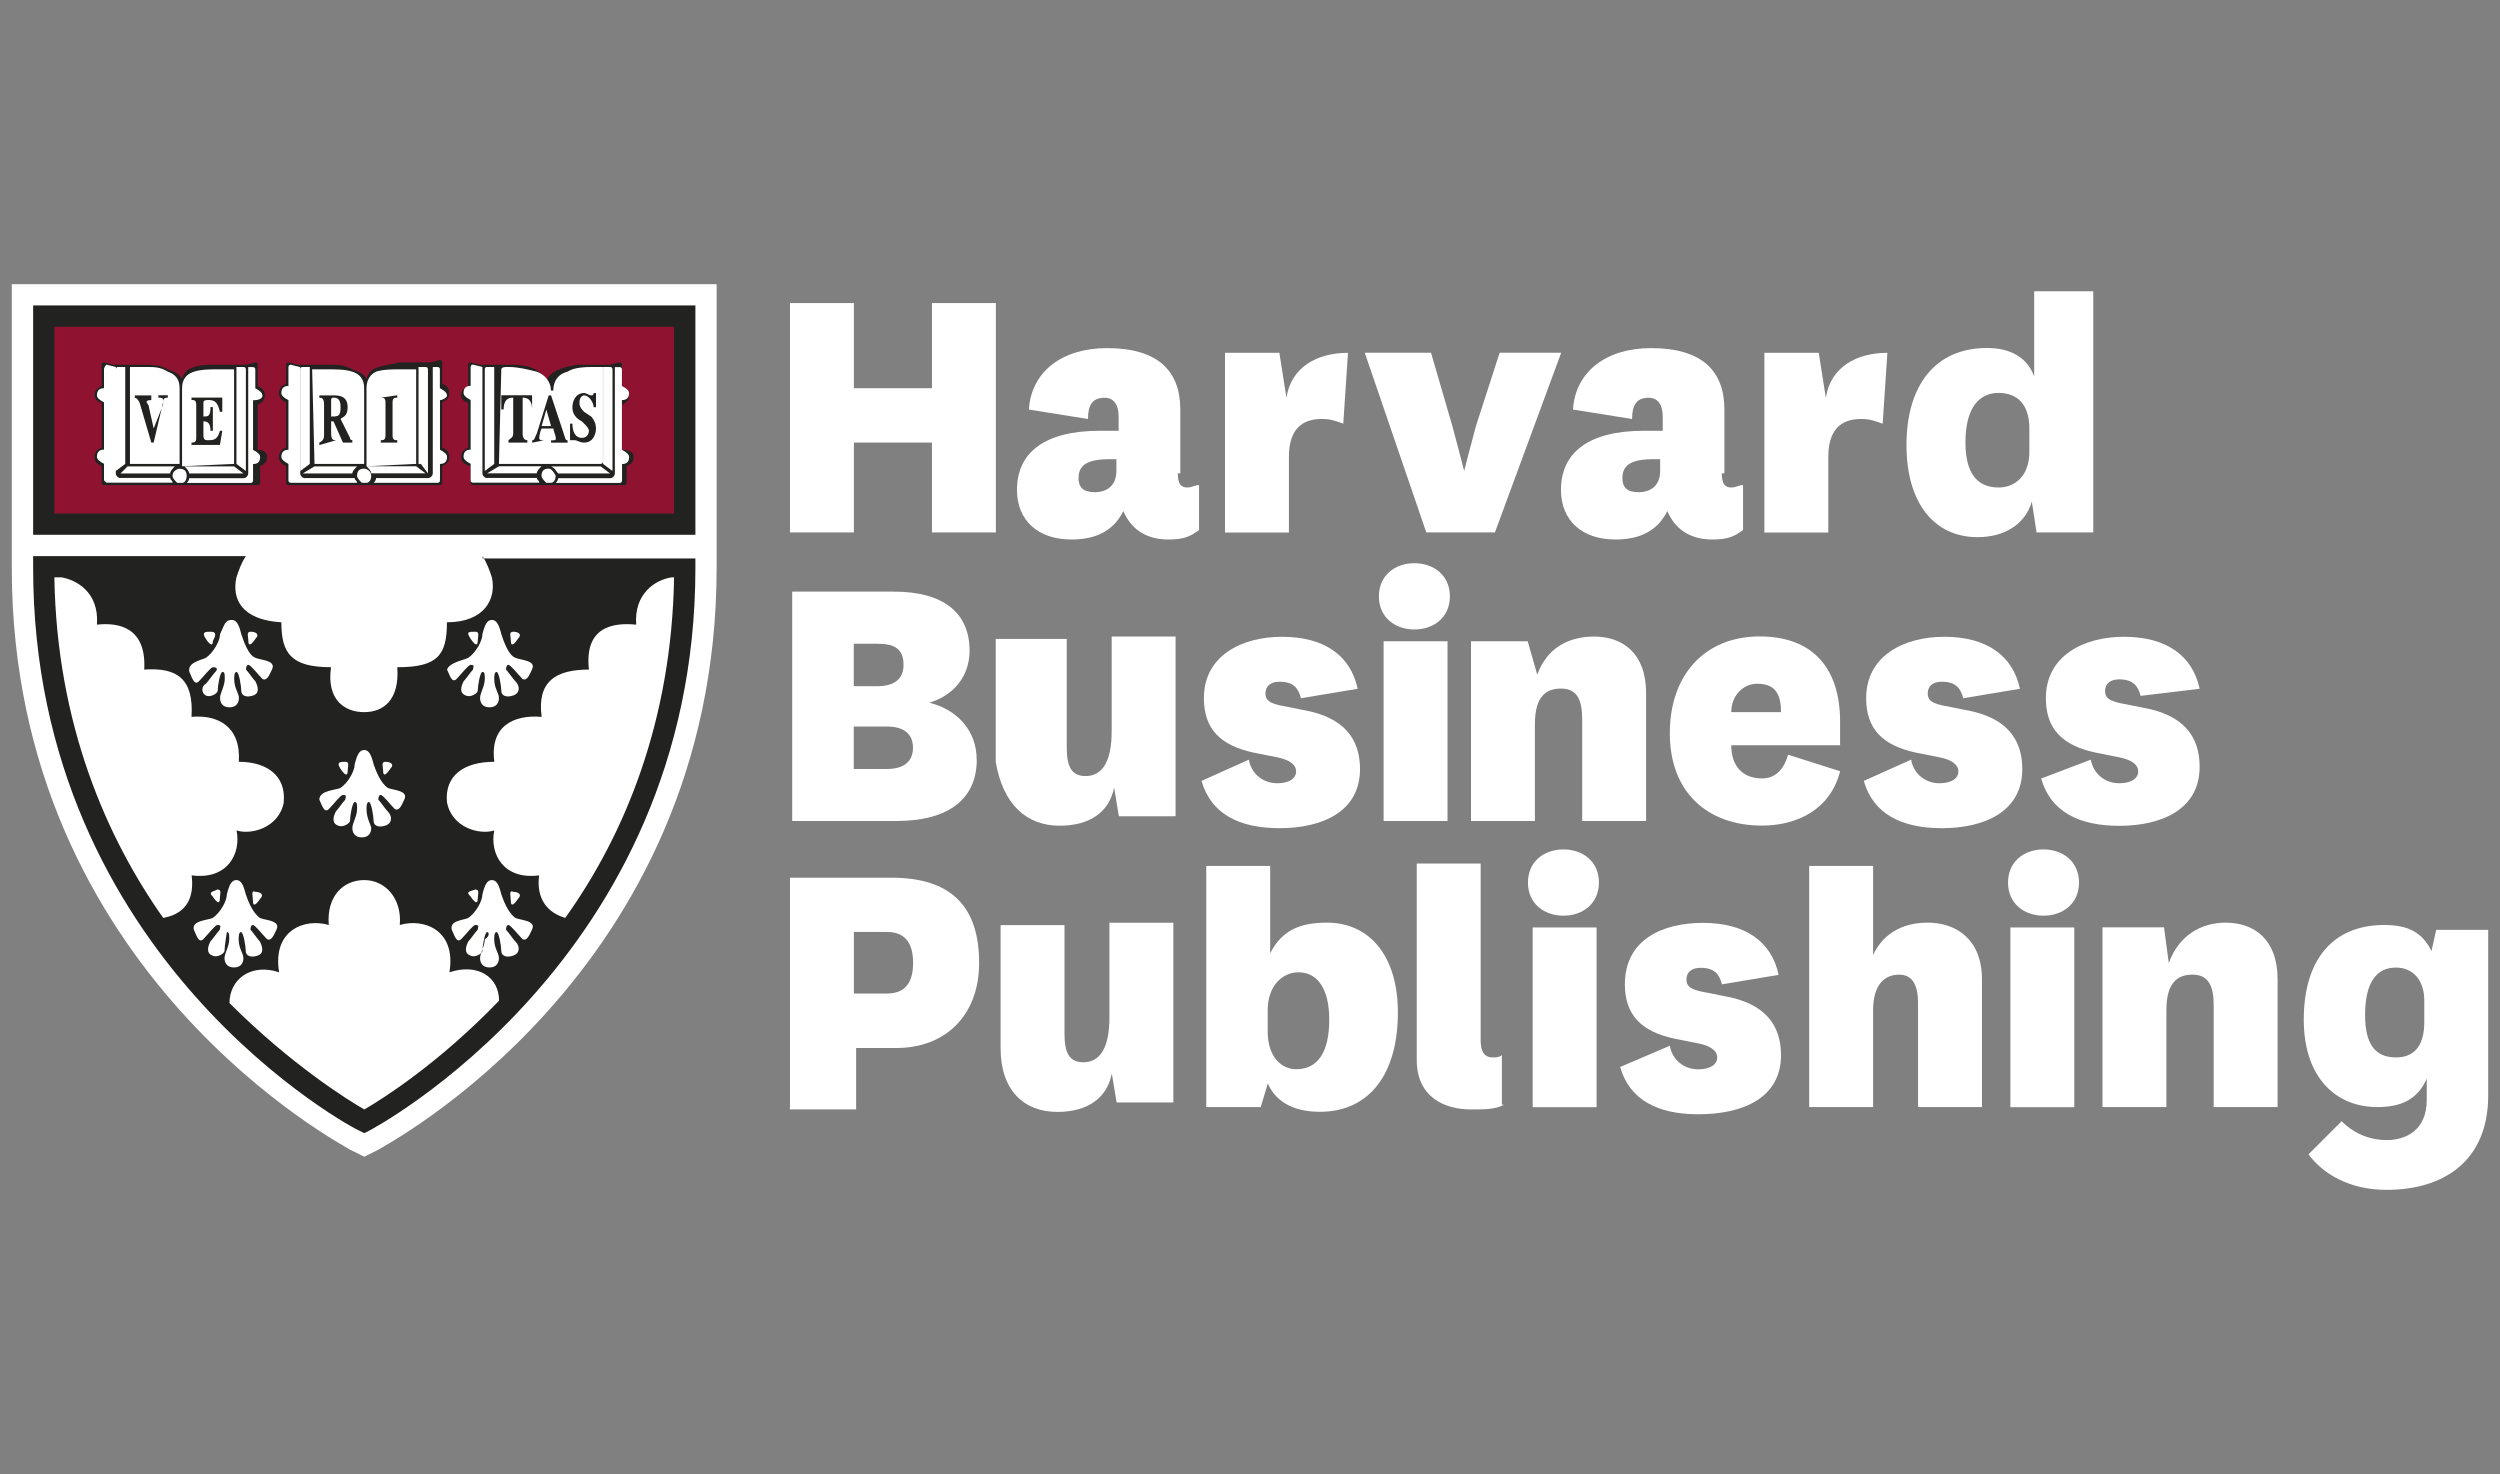 <svg id="harvard" xmlns="http://www.w3.org/2000/svg" viewBox="0 0 212 125"><rect x="0" y="0" width="212" height="125" fill="#808080" stroke="none"/><path fill="#fff" d="M30.08,97.69l-.4-.2c-.2-.2-28.68-14.84-28.68-49.33V24.1H60.77v24.06c0,34.49-28.48,49.13-28.68,49.33l-1.2,.6-.8-.4Z"/><path fill="#222221" d="M40.91,47.16c.4,.6,.6,1.2,.8,1.8,.4,1.8-.6,3.81-3.81,3.81,0,2.81-.8,3.81-4.21,3.81,.2,2.81-1.2,3.81-2.81,3.81s-3.21-1-2.81-3.81c-3.41,0-4.21-1.2-4.21-3.81-3.41-.2-4.21-2.01-3.81-3.81,.2-.6,.4-1.2,.8-1.8H2.81v1c0,33.29,27.48,47.73,27.68,47.73l.4,.2,.4-.2s27.68-14.44,27.68-47.73v-.8h-18.05v-.2Zm-22.87,30.68c.6-.4,1.2-1.4,1.2-2.01,.2-.8,.4-1.2,.8-1.2s.6,.4,.8,1.2c.2,.6,.6,1.6,1.2,2.01,.4,.2,1.81,.2,1.4,1-.2,.4-.4,1-.8,.8-.4-.4-1-1.2-1.2-1.2s-.2,.4-.2,.4c.2,.2,.6,.8,.8,1,.2,.4,.4,1-.2,1.2-.6,.2-1,0-1-.4s-.2-1.6-.4-1.6-.2,.4-.2,.6c0,.8,.4,1.2,.4,1.6s-.2,.8-.8,.8-.8-.4-.8-.8,.4-1,.4-1.6c0-.4,0-.6-.2-.6,0,0-.2,1.2-.2,1.6,0,.2-.6,.6-1,.4-.6-.2-.4-.8-.2-1.2,.2-.2,.6-.8,.8-1,0-.2,.2-.4-.2-.4-.2,0-.8,.8-1.2,1.2-.4,.4-.6-.4-.8-.8-.2-.8,1.2-.8,1.6-1Zm.4-2.41c.4,0,.2,.4,.2,.8s-.2,.4-.6-.2c-.4-.4,0-.4,.4-.6Zm3.21,.2c.4,0,.8,.2,.4,.6-.4,.6-.6,.6-.6,.2s-.2-1,.2-.8Zm19.66,3.41c-.2,0-.4,1.2-.4,1.6,0,.2-.6,.6-1,.4-.6-.2-.4-.8-.2-1.2,.2-.2,.6-.8,.8-1,0-.2,.2-.4-.2-.4-.2,0-.8,.8-1.2,1.2-.4,.4-.6-.4-.8-.8-.2-.8,1-.8,1.4-1,.6-.4,1.2-1.4,1.2-2.01,.2-.8,.4-1.2,.8-1.2s.6,.4,.8,1.2c.2,.6,.6,1.6,1.2,2.01,.4,.2,1.81,.2,1.4,1-.2,.4-.4,1-.8,.8-.4-.4-1-1.2-1.2-1.2s-.2,.4-.2,.4c.2,.2,.6,.8,.8,1,.4,.4,.4,1-.2,1.2-.6,.2-1,0-1-.4s-.2-1.6-.4-1.6-.2,.4-.2,.6c0,.8,.4,1.2,.4,1.6s-.2,.8-.8,.8-.8-.4-.8-.8,.4-1,.4-1.6c.4-.2,.4-.6,.2-.6Zm-1-3.61c.4,0,.2,.4,.2,.8s-.2,.4-.6-.2c-.4-.4-.2-.4,.4-.6Zm3.21,.2c.4,0,.8,.2,.4,.6-.4,.6-.6,.6-.6,.2s-.2-1,.2-.8Zm.4-21.46c-.4,.6-.6,.6-.6,.2s-.2-.8,.2-.8,.8,.2,.4,.6Zm-3.61-.6c.4,0,.2,.4,.2,.8s-.2,.4-.6-.2c-.4-.6-.2-.6,.4-.6Zm-.6,2.21c.6-.4,1.2-1.4,1.2-2.01,.2-.8,.4-1.2,.8-1.2s.6,.4,.8,1.2c.2,.6,.6,1.8,1.2,2.01,.4,.2,1.81,.2,1.4,1-.2,.4-.4,1-.8,.8-.4-.4-1-1.2-1.2-1.2s-.2,.4-.2,.4c.2,.2,.6,.8,.8,1,.4,.4,.4,1-.2,1.2-.6,.2-1,0-1-.4s-.2-1.6-.4-1.6-.2,.4-.2,.6c0,.8,.4,1.2,.4,1.6s-.2,.8-.8,.8-.8-.4-.8-.8,.4-1,.4-1.6c0-.4,0-.6-.2-.6s-.4,1.2-.4,1.6c0,.2-.6,.6-1,.4-.6-.2-.4-.8-.2-1.2,.2-.2,.6-.8,.8-1,0-.2,.2-.4-.2-.4-.2,0-.8,.8-1.2,1.2s-.6-.4-.8-.8c.2-.6,1.4-.8,1.81-1Zm2.21,8.82c-.4-3.01,1.6-4.01,4.01-3.81-.4-3.01,1.2-4.01,4.01-4.01-.4-3.61,2.01-4.01,4.01-3.81-.2-2.61,1.6-3.81,3.01-4.01h.2c-.2,12.23-4.21,21.86-9.23,28.88-2.01-.6-2.41-2.21-2.21-3.61-3.01,.4-4.21-1.8-3.81-3.81-1.2,.4-3.61-.2-4.01-2.41-.2-2.21,1.4-3.41,4.01-3.41Zm-9.23,0c.4,0,.8,.2,.4,.6-.4,.6-.6,.6-.6,.2s-.2-.8,.2-.8Zm-3.41,0c.4,0,.2,.4,.2,.8s-.2,.4-.6-.2c-.4-.6,0-.6,.4-.6Zm-.4,2.21c.6-.4,1.2-1.4,1.2-2.01,.2-.8,.4-1.2,.8-1.2s.6,.4,.8,1.2c.2,.6,.6,1.6,1.2,2.01,.4,.2,1.81,.2,1.4,1-.2,.4-.4,1-.8,.8-.4-.4-1-1.2-1.2-1.2s-.2,.4-.2,.4c.2,.2,.6,.8,.8,1,.4,.4,.4,1-.2,1.2-.6,.2-1,0-1-.4s-.2-1.6-.4-1.6-.2,.4-.2,.6c0,.8,.4,1.4,.4,1.6,0,.4-.2,.8-.8,.8s-.8-.4-.8-.8,.4-1,.4-1.6c0-.4,0-.6-.2-.6s-.4,1.2-.4,1.6c0,.2-.6,.6-1,.4-.6-.2-.4-.8-.2-1.2,.2-.2,.6-.8,.8-1,0-.2,.2-.4-.2-.4-.2,0-.8,.8-1.2,1.2-.4,.4-.6-.4-.8-.8,0-.8,1.4-.8,1.81-1Zm-1,11.63c-.2-2.41,1.2-3.81,3.01-3.81s3.21,1.6,3.01,3.81c2.01-.6,4.81,.4,4.21,4.01,2.41-.8,4.21,.4,4.21,2.41-5.21,5.41-10.03,8.42-11.43,9.22-1.4-.8-6.22-3.81-11.43-9.02,0-2.01,1.81-3.41,4.21-2.61-.6-3.61,2.21-4.61,4.21-4.01Zm-3.81-10.43c-.4,2.21-2.81,2.81-4.01,2.41,.4,2.01-.8,4.21-3.81,3.81,.2,1.6-.2,3.21-2.41,3.61-4.81-6.82-9.03-16.44-9.23-28.88h.6c1.2,.2,3.21,1.2,3.01,4.01,1.81-.2,4.21,.2,4.01,3.81,2.81-.2,4.21,.8,4.01,4.01,2.21-.2,4.21,.8,4.01,3.81,2.41,0,4.01,1.2,3.81,3.41Zm-6.02-13.64c0,.4-.2,.4-.6-.2-.4-.6,0-.6,.4-.6,.6,0,.4,.4,.2,.8Zm3.21-.8c.4,0,.8,.2,.4,.6-.4,.6-.6,.6-.6,.2s-.2-.8,.2-.8Zm-.8,.2c.2,.6,.6,1.8,1.2,2.01,.4,.2,1.81,.2,1.4,1-.2,.4-.4,1-.8,.8-.4-.4-1-1.2-1.2-1.2s-.2,.4-.2,.4c.2,.2,.6,.8,.8,1,.2,.4,.4,1-.2,1.2-.6,.2-1,0-1-.4s-.2-1.6-.4-1.6-.2,.4-.2,.6c0,.8,.4,1.2,.4,1.6s-.2,.8-.8,.8-.8-.4-.8-.8,.4-1,.4-1.6c0-.4,0-.6-.2-.6s-.4,1.2-.4,1.6c0,.2-.6,.6-1,.4-.4-.2-.4-.8,0-1,.2-.2,.6-.8,.8-1,.2-.2,.2-.4-.2-.4-.2,0-.8,.8-1.2,1.2-.4,.4-.6-.4-.8-.8-.2-.8,1-1,1.4-1.2,.6-.4,1.2-1.4,1.2-2.01,.4-.8,.4-1.2,1-1.2,.4,0,.6,.4,.8,1.2Z"/><path fill="#222221" d="M58.97,25.9H2.81v19.45H58.97V25.9Z"/><path fill="#901231" d="M4.61,43.55H57.16v-15.84H4.61v15.84Zm18.05-4.81c0,.4-.2,.6-.6,.8v1.4c0,.2-.2,.2-.2,.2H8.82c-.2,0-.2-.2-.2-.2v-1.4c-.4-.2-.6-.4-.6-.8s.2-.6,.6-.8v-3.81c-.4,0-.6-.4-.6-.6,0-.4,.2-.6,.6-.8v-1.8c0-.2,.2-.2,.2-.2l.8,.2h2.61c.6,0,1.4,0,2.01,.4,.6,.2,1,.4,1.2,.8,.2-.6,.4-.8,1-1,.6-.2,1-.2,1.81-.2h2.61l.8-.2c.2,0,.2,.2,.2,.2v1.8c.4,.2,.6,.4,.6,.8s-.2,.6-.6,.8v3.81c.4,0,.8,.2,.8,.6Zm15.44,0c0,.4-.2,.6-.6,.8v1.4c0,.2-.2,.2-.2,.2h-12.84c-.2,0-.2-.2-.2-.2v-1.4c-.4-.2-.6-.4-.6-.8s.2-.6,.6-.8v-3.81c-.4-.2-.6-.4-.6-.8s.2-.6,.6-.8v-1.6c0-.2,.2-.2,.2-.2l.8,.2h2.61c.6,0,1.4,0,2.01,.4,.6,.2,1,.4,1.2,.8,.2-.6,.4-.8,1-1,.6-.2,1-.2,1.81-.4h2.61l.8-.2c.2,0,.2,.2,.2,.2v1.8c.4,.2,.6,.4,.6,.8s-.2,.6-.6,.8v3.81c.4,.2,.6,.4,.6,.8Zm15.64,0c0,.4-.2,.6-.6,.8v1.4c0,.2-.2,.2-.2,.2h-12.84c-.2,0-.2-.2-.2-.2v-1.4c-.6-.2-.8-.4-.8-.8s.2-.6,.6-.8v-3.81c-.4,0-.6-.4-.6-.6,0-.4,.2-.6,.6-.8v-1.8c0-.2,.2-.2,.2-.2l.8,.2h2.81c.8,0,2.41,.2,2.81,1.4,.4-1,1.6-1.2,2.61-1.4h2.81l.8-.2c.2,0,.2,.2,.2,.2v1.8c.4,.2,.6,.4,.6,.8s-.2,.6-.6,.8v3.81c.6,0,1,.2,1,.6Z"/><path fill="#fff" d="M26.27,39.34v-8.22h-.6q-.2,0-.2,.2v8.62l.8-.6Zm-6.22,0l.8,.6v-8.62s0-.2-.2-.2h-.6v8.22Zm6.62,0h4.21v-6.42c0-.8-.4-1.2-1-1.4-.6-.2-1.4-.2-2.01-.2h-1.4l.2,8.02c-.2,0,0,0,0,0Zm-16.05,0v-8.22h-.6q-.2,0-.2,.2v8.62l.8-.6Zm9.23,0v-8.02h-1.4c-.6,0-1.4,0-2.01,.2-.6,.2-1,.6-1,1.4v6.62l4.41-.2Zm-8.83,0h4.21v-6.42c0-.8-.4-1.2-1-1.4-.6-.4-1.2-.4-1.81-.4h-1.4v8.22Zm-.8,1.2c-.2,0-.4-.2-.4-.4v-9.02l-.8-.2s-.2,.2-.2,.4v1.6c-.4,0-.6,.2-.6,.6,0,.2,.2,.4,.6,.6v4.01c-.4,0-.6,.2-.6,.6,0,.2,.2,.4,.6,.6v1.4l.2,.2h5.62c0-.2-.2-.2-.2-.4h-4.21Zm32.09-1.2h8.62s.2,0,.2-.2v-8.02h-.6c-.8,0-1.81,0-2.41,.4-.8,.2-1.2,.8-1.2,1.6h-.2c0-.8-.6-1.4-1.2-1.6-.8-.2-1.6-.4-2.41-.4h-.2s-.4,0-.4,.2l-.2,8.02q-.2,0,0,0Zm8.83,0l.8,.6v-8.62s0-.2-.2-.2h-.6v8.22Zm-15.85,0v-8.02h-1.4c-.6,0-1.4,0-2.01,.2-.4,.2-.8,.6-.8,1.4v6.62l4.21-.2Zm.4,0l.6,.8v-8.82s0-.2-.2-.2h-.6v8.22h.2Zm6.22,0v-8.22h-.6q-.2,0-.2,.2v8.62l.8-.6Zm-4.01-5.82c0-.2-.2-.4-.6-.6v-1.6c0-.2-.2-.2-.2-.2h-.4v9.02c0,.2-.2,.4-.4,.4h-4.41q0,.2-.2,.4h5.42c.2,0,.2-.2,.2-.2v-1.4c.4,0,.6-.2,.6-.6,0-.2-.2-.4-.6-.6v-4.21c.2,0,.6-.2,.6-.4Zm3.41,7.02c-.2,0-.4-.2-.4-.4v-9.02l-.8-.2c-.2,0-.2,.2-.2,.2v1.6c-.4,0-.6,.2-.6,.6,0,.2,.2,.4,.6,.6v4.21c-.4,0-.6,.2-.6,.6,0,.2,.2,.4,.6,.6v1.4c0,.2,.2,.2,.2,.2h5.62c0-.2-.2-.2-.2-.4h-4.21Zm1-1q-.2,0,0,0l-1,.6h4.21c0-.2,.2-.4,.4-.6h-3.61Zm-11.43,.2c-.4,0-.6,.2-.6,.6,0,.2,.2,.4,.4,.6h.4c.2,0,.4-.2,.4-.6s-.4-.6-.6-.6Zm5.21,.4l-.8-.6h-4.21c.2,.2,.4,.4,.4,.6h4.61Zm10.43-.4c-.4,0-.6,.2-.6,.6,0,.2,.2,.4,.4,.6h.4c.2,0,.4-.2,.4-.6-.2-.4-.4-.6-.6-.6Zm6.22-1.6v-4.21c.4,0,.6-.2,.6-.6,0-.2-.2-.4-.6-.6v-1.4c0-.2-.2-.2-.2-.2h-.4v9.02c0,.2-.2,.4-.4,.4h-4.41q0,.2-.2,.4h5.42c.2,0,.2-.2,.2-.2v-1.4c.4,0,.6-.2,.6-.6,0-.2-.2-.4-.6-.6Zm-1,2.01l-.8-.6h-4.21c.4,.2,.4,.4,.6,.6h4.41Zm-25.07-.6s-.2,0,0,0l-1,.6h4.21c0-.2,.2-.4,.4-.6h-3.61Zm-6.02,.6l-.8-.6h-4.21c.2,.2,.4,.4,.4,.6h4.61Zm1.6-6.62c0-.2-.2-.4-.6-.6v-1.6c0-.2-.2-.2-.2-.2h-.4v9.02c0,.2-.2,.4-.4,.4h-4.61q0,.2-.2,.4h5.42c.2,0,.2-.2,.2-.2v-1.4c.4,0,.6-.2,.6-.6,0-.2-.2-.4-.6-.6v-4.21c.6,0,.8-.2,.8-.4Zm-7.02,6.22c-.2,0-.6,.2-.6,.6,0,.2,.2,.4,.4,.6h.4c.2,0,.4-.2,.4-.6s-.2-.6-.6-.6Zm-4.21-.2h-.2l-.6,.6h4.21c0-.2,.2-.4,.4-.6h-3.81Zm14.84,1c-.2,0-.4-.2-.4-.4v-9.02l-.8-.2c-.2,0-.2,.2-.2,.2v1.6c-.4,0-.6,.2-.6,.6,0,.2,.2,.4,.6,.6v4.21c-.4,0-.6,.2-.6,.6,0,.2,.2,.4,.6,.6v1.4c0,.2,.2,.2,.2,.2h5.62c0-.2-.2-.2-.2-.4h-4.21Z"/><path fill="#222221" d="M17.65,37.33c-.2,0-.4,0-.4-.4v-1.2c.4,0,.6,.2,.6,.8h.2v-2.01h-.2c0,.8-.2,.8-.6,.8v-1.2q0-.2,.4-.2c.6,0,.8,.2,1,1h.2v-1.2h-2.61v.2c.2,0,.4,0,.4,.4v2.81c0,.4-.2,.4-.4,.4v.2h2.41l.2-1.2h-.2c-.2,.8-.6,.8-1,.8Z"/><path fill="#222221" d="M48.74,37.33c.2,0,.4,.2,.8,.2,.8,0,1-.8,1-1.2,0-.6-.4-1-.4-1l-.6-.4c-.4-.4-.4-.6-.4-.8,0-.4,.2-.6,.4-.6,.4,0,.8,.6,.8,1h.2v-1.2h-.2q0,.2-.2,.2c-.2,0-.4-.2-.6-.2-.8,0-1,.8-1,1.2,0,.2,0,.8,.8,1.2l.2,.2c.2,.2,.4,.4,.4,.6,0,0,0,.6-.6,.6s-.8-.6-.8-1.2h-.2v1.4h.4Z"/><path fill="#222221" d="M11.83,34.12l1,3.41h.2l.8-3.41c0-.4,.2-.4,.4-.4v-.2h-.8v.2c.2,0,.4,0,.4,.2v.4l-.8,2.01-.4-1.8c0-.2-.2-.4-.2-.4,0-.2,.2-.2,.4-.2v-.4h-1.4v.2q.2,0,.4,.4Z"/><path fill="#222221" d="M28.08,33.92q0-.2,.2-.2c.4,0,.6,.2,.6,.8,0,.8-.2,.8-.8,.8v-1.4Zm.4,3.41c-.2,0-.4,0-.4-.6v-1h.2l.8,1.8h.8v-.2s-.2,0-.2-.2l-.8-1.6c.2-.2,.6-.2,.6-1,0-1-.8-1-1.2-1h-1.2v.2c.2,0,.4,0,.4,.6v2.61q0,.4-.4,.6v.2l1.4-.4Z"/><path fill="#222221" d="M43.52,33.72v3.01c0,.4-.2,.4-.4,.6v.2h1.6v-.2q-.4,0-.4-.6v-3.01c.2,0,.8,0,.8,1v-1.2h-2.61v1.2h.2c0-1,.6-1,.8-1Z"/><path fill="#222221" d="M46.33,34.73l.4,1.4h-.8l.4-1.4Zm-.2,2.61c-.2,0-.4,0-.4-.2,0,0,0-.4,.2-.8h1c0,.2,.2,.6,.2,.8s0,.2-.4,.2v.2h1.4v-.2c-.2,0-.2-.2-.4-.8l-1-3.01h-.2l-1,3.21c-.2,.4-.2,.6-.4,.6v.2l1-.2Z"/><path fill="#222221" d="M32.29,33.72c.2,0,.4,0,.4,.4v2.81c0,.4-.2,.4-.4,.4v.2h1.4v-.2c-.2,0-.4,0-.4-.4v-2.81c0-.4,.2-.4,.4-.4v-.2l-1.4,.2Z"/><path fill="#fff" d="M66.99,93.88v-19.45h8.62c5.01,0,7.42,2.41,7.42,7.22,0,4.41-2.81,7.22-7.02,7.22h-3.41v5.21h-5.62v-.2Zm5.42-9.63h2.81c1.6,0,2.21-1,2.21-2.61,0-1.8-.8-2.61-2.21-2.61h-2.81v5.21Z"/><path fill="#fff" d="M94.27,91.08c-.4,2.01-2.01,3.21-4.61,3.21-2.81,0-4.81-1.8-4.81-5.41v-10.43h5.42v9.22c0,1.6,.4,2.41,1.6,2.41,1.4,0,2.21-1.2,2.21-3.81v-8.02h5.42v15.24h-4.81l-.4-2.41Z"/><path fill="#fff" d="M106.9,93.88h-4.61v-20.45h5.42v7.42c1-2.01,2.61-2.61,4.81-2.61,3.61,0,6.02,2.81,6.02,7.62,0,5.21-2.41,8.42-6.62,8.42-2.41,0-3.81-1-4.41-2.41l-.6,2.01Zm.6-6.42c0,2.21,1.2,3.21,2.41,3.21,1.81,0,2.81-1.4,2.81-4.21,0-2.61-1-4.01-2.61-4.01-1.4,0-2.61,1.2-2.61,3.21v1.8Z"/><path fill="#fff" d="M127.56,93.68c-.8,.4-1.61,.4-2.81,.4-2.21,0-4.61-1-4.61-4.21v-16.64h5.42v15.04c0,1,.4,1.4,1,1.4,.2,0,.6,0,.8-.2v4.21h.2Z"/><path fill="#fff" d="M132.58,72.03c1.61,0,3.01,1,3.01,2.81s-1.4,2.81-3.01,2.81-3.01-1-3.01-2.81,1.4-2.81,3.01-2.81Zm2.81,21.86h-5.42v-15.24h5.42v15.24Z"/><path fill="#fff" d="M141.6,88.67c.2,1.2,1.2,2.01,2.41,2.01,1,0,1.61-.4,1.61-1s-.6-1-1.61-1.2l-2.01-.4c-2.81-.6-4.21-2.01-4.21-4.61,0-3.81,3.21-5.21,6.62-5.21,3.61,0,5.82,1.6,6.42,4.41l-4.81,.8c-.2-.8-.6-1.4-1.81-1.4-.8,0-1.2,.4-1.2,1s.4,.8,1.2,1l2.01,.4c3.41,.6,4.81,2.41,4.81,5.01,0,3.61-3.21,5.01-7.02,5.01-3.41,0-5.82-1.2-6.62-4.01l4.21-1.8Z"/><path fill="#fff" d="M158.65,81.45c.8-2.21,2.61-3.21,4.81-3.21,2.41,0,4.61,1.4,4.61,4.81v10.83h-5.42v-8.82c0-1.4-.4-2.41-1.6-2.41s-2.21,.8-2.21,3.01v8.22h-5.42v-20.45h5.42v8.02h-.2Z"/><path fill="#fff" d="M173.29,72.03c1.6,0,3.01,1,3.01,2.81s-1.4,2.81-3.01,2.81-3.01-1-3.01-2.81,1.4-2.81,3.01-2.81Zm2.61,21.86h-5.42v-15.24h5.42v15.24Z"/><path fill="#fff" d="M183.92,81.65c.8-2.21,2.61-3.41,4.81-3.41,2.41,0,4.41,1.4,4.41,4.81v10.83h-5.42v-8.62c0-1.6-.4-2.61-1.8-2.61-1.2,0-2.21,.6-2.21,3.01v8.22h-5.42v-15.24h5.22l.4,3.01Z"/><path fill="#fff" d="M211,78.64v14.24c0,5.61-3.81,8.02-8.62,8.02-3.21,0-5.42-1.4-6.62-3.01l2.81-2.81c1.2,1.2,2.61,1.6,3.81,1.6,1.6,0,3.41-.8,3.41-3.41v-1.8c-.8,1.8-2.21,2.41-4.21,2.41-3.41,0-6.22-2.41-6.22-7.42s2.41-8.02,6.82-8.02c2.01,0,3.21,.6,4.01,2.21l.4-1.8h4.41v-.2Zm-5.42,6.22c0-1.8-1-2.81-2.41-2.81-1.6,0-2.61,1.2-2.61,4.01,0,2.41,.8,3.61,2.61,3.61,1.4,0,2.41-.8,2.41-3.01v-1.8Z"/><path fill="#fff" d="M82.83,64.41c0,3.21-2.21,5.21-6.82,5.21h-8.83v-19.45h8.62c4.21,0,6.42,1.8,6.42,5.01,0,2.21-1.4,3.81-3.41,4.41,2.41,.6,4.01,2.41,4.01,4.81Zm-10.43-6.22h2.01c1.4,0,2.21-.6,2.21-1.8,0-1.4-.8-1.8-2.21-1.8h-2.01v3.61Zm0,7.02h2.81c1.4,0,2.21-.6,2.21-1.8s-.8-1.8-2.21-1.8h-2.81v3.61Z"/><path fill="#fff" d="M94.47,66.81c-.4,2.01-2.01,3.21-4.61,3.21-2.81,0-4.81-1.8-5.42-5.41v-10.43h6.02v9.22c0,1.6,.4,2.41,1.6,2.41,1.4,0,2.21-1.2,2.21-3.81v-8.02h5.42v15.24h-4.81l-.4-2.41Z"/><path fill="#fff" d="M105.9,64.41c.2,1.2,1.2,2.01,2.41,2.01,1,0,1.6-.4,1.6-1s-.6-1-1.6-1.2l-2.01-.4c-2.81-.6-4.21-2.01-4.21-4.61,0-3.61,3.21-5.21,6.62-5.21,3.61,0,5.82,1.6,6.42,4.41l-4.81,.8c-.2-.8-.6-1.4-1.81-1.4-.8,0-1.2,.4-1.2,1s.4,.8,1.2,1l2.01,.4c3.41,.6,4.81,2.41,4.81,5.01,0,3.61-3.21,5.01-6.82,5.01-3.41,0-5.82-1.2-6.62-4.01l4.01-1.8Z"/><path fill="#fff" d="M119.94,47.76c1.61,0,3.01,1,3.01,2.81s-1.4,2.81-3.01,2.81-3.01-1-3.01-2.81,1.4-2.81,3.01-2.81Zm2.61,21.86h-5.22v-15.24h5.42v15.24h-.2Z"/><path fill="#fff" d="M130.37,57.19c.8-2.21,2.61-3.21,4.81-3.21,2.41,0,4.41,1.4,4.41,4.81v10.83h-5.42v-8.62c0-1.6-.4-2.61-1.8-2.61-1.2,0-2.21,.6-2.21,3.01v8.22h-5.42v-15.24h4.81l.8,2.81Z"/><path fill="#fff" d="M151.63,64l4.41,1.4c-.8,3.21-3.61,4.61-6.62,4.61-4.61,0-7.82-2.81-7.82-7.82s3.01-8.22,7.62-8.22,6.82,2.81,6.82,7.22v2.01h-9.23c0,1.8,1,2.81,2.61,2.81,1,0,1.81-.6,2.21-2.01Zm-.6-3.61c0-1.4-.4-2.41-2.01-2.41-1.2,0-2.21,1-2.21,2.41h4.21Z"/><path fill="#fff" d="M162.06,64.41c.2,1.2,1.2,2.01,2.41,2.01,1,0,1.6-.4,1.6-1s-.6-1-1.6-1.2l-2.01-.4c-2.81-.6-4.21-2.01-4.21-4.61,0-3.61,3.21-5.21,6.62-5.21,3.61,0,5.82,1.6,6.42,4.41l-4.81,.8c-.2-.8-.6-1.4-1.81-1.4-.8,0-1.2,.4-1.2,1s.4,.8,1.2,1l2.01,.4c3.41,.6,4.81,2.41,4.81,5.01,0,3.61-3.21,5.01-6.82,5.01-3.41,0-5.82-1.2-6.62-4.01l4.01-1.8Z"/><path fill="#fff" d="M177.3,64.41c.2,1.2,1.2,2.01,2.41,2.01,1,0,1.61-.4,1.61-1s-.6-1-1.61-1.2l-2.01-.4c-2.81-.6-4.21-2.01-4.21-4.61,0-3.61,3.21-5.21,6.62-5.21,3.61,0,5.82,1.6,6.42,4.41l-5.01,.6c-.2-.8-.6-1.4-1.81-1.4-.8,0-1.2,.4-1.2,1s.4,.8,1.2,1l2.01,.4c3.41,.6,4.81,2.41,4.81,5.01,0,3.61-3.21,5.01-6.82,5.01-3.41,0-5.82-1.2-6.62-4.01l4.21-1.6Z"/><path fill="#fff" d="M99.88,40.14c0,.8,.2,1.2,.8,1.2,.4,0,.6-.2,1-.2v3.81c-.8,.6-1.4,.8-2.61,.8-2.01,0-3.21-1-3.81-2.41-.8,1.6-2.21,2.41-4.41,2.41-2.81,0-4.61-1.6-4.61-4.21,0-3.21,2.41-5.01,7.02-5.01h1.6v-1.2c0-1-.4-1.6-1.2-1.6-1,0-1.4,.6-1.4,1.8l-5.01-.8c.2-3.21,2.81-5.21,6.62-5.21,4.41,0,6.22,2.01,6.22,5.21v5.41h-.2Zm-5.21-1.2h-.6c-2.01,0-2.61,.6-2.61,1.6,0,.8,.4,1.2,1.4,1.2,.8,0,1.81-.4,1.81-1.8v-1Z"/><path fill="#fff" d="M113.92,35.93c-.6-.2-1-.4-1.81-.4-1.2,0-2.81,.4-2.81,3.21v6.42h-5.42v-15.24h4.61l.6,3.81c.4-2.61,2.61-3.81,5.22-3.81l-.4,6.02Z"/><path fill="#fff" d="M115.73,29.91h5.62l1.81,6.22c.6,2.21,1,3.81,1,3.81,0,0,.4-1.6,1-3.81l2.01-6.22h5.22l-5.62,15.24h-5.82l-5.22-15.24Z"/><path fill="#fff" d="M146.01,40.14c0,.8,.2,1.2,.8,1.2,.4,0,.6-.2,1-.2v3.81c-.8,.6-1.4,.8-2.61,.8-2.01,0-3.21-1-3.81-2.41-.8,1.6-2.21,2.41-4.41,2.41-2.81,0-4.61-1.6-4.61-4.21,0-3.21,2.41-5.01,7.02-5.01h1.61v-1.2c0-1-.4-1.6-1.2-1.6-1,0-1.4,.6-1.4,1.8l-5.01-.8c.2-3.21,2.81-5.21,6.62-5.21,4.41,0,6.22,2.01,6.22,5.21v5.41h-.2Zm-5.22-1.2h-.6c-2.01,0-2.61,.6-2.61,1.6,0,.8,.4,1.2,1.4,1.2,.8,0,1.8-.4,1.8-1.8v-1Z"/><path fill="#fff" d="M159.65,35.93c-.6-.2-1-.4-1.8-.4-1.2,0-2.81,.4-2.81,3.21v6.42h-5.42v-15.24h4.61l.6,3.81c.4-2.61,2.61-3.81,5.22-3.81l-.4,6.02Z"/><path fill="#fff" d="M172.09,24.7h5.42v20.45h-4.81l-.4-2.61c-.6,2.01-2.41,3.01-4.61,3.01-3.61,0-6.02-2.81-6.02-7.82s2.41-8.22,6.82-8.22c2.01,0,3.41,.8,4.01,2.41v-7.22h-.4Zm0,11.63c0-2.01-1-3.01-2.61-3.01s-2.81,1.2-2.81,4.21c0,2.61,1,3.81,2.81,3.81,1.4,0,2.61-1,2.61-3.01v-2.01Z"/><path fill="#fff" d="M66.99,45.15V25.7h5.42v7.22h6.62v-7.22h5.42v19.45h-5.42v-7.62h-6.62v7.62h-5.42Z"/></svg>